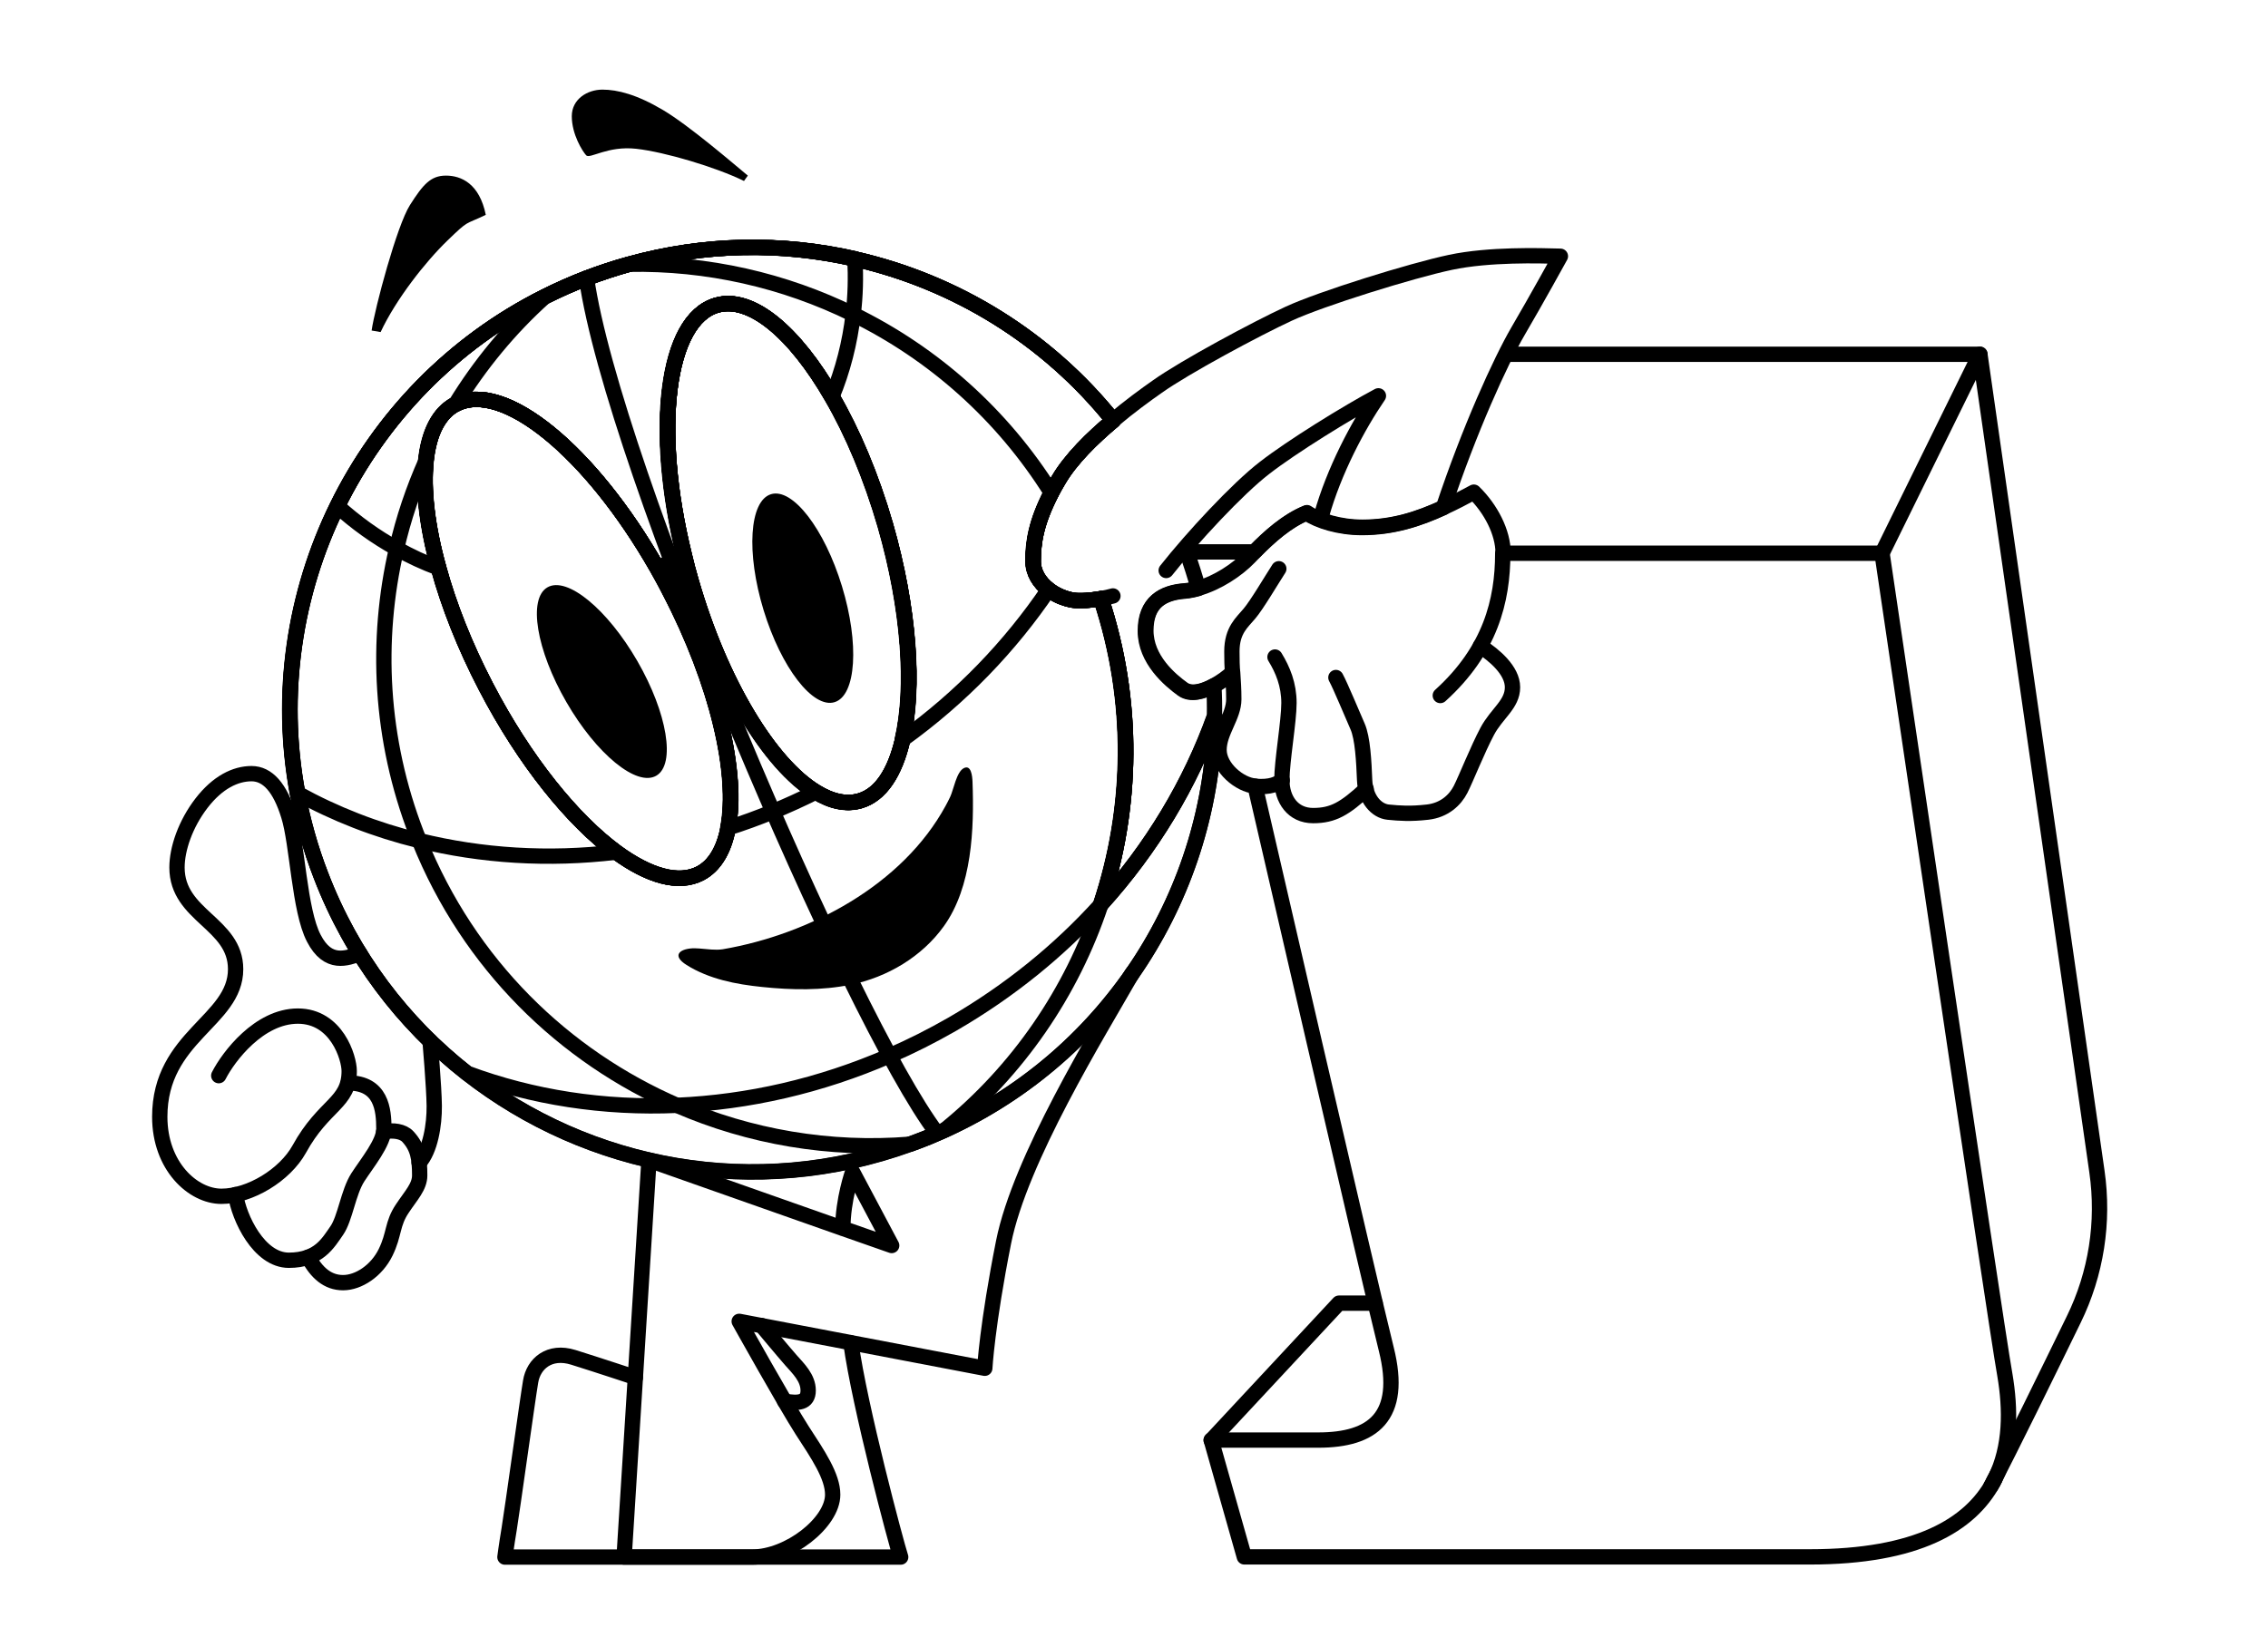 <?xml version="1.0" encoding="utf-8"?>
<!-- Generator: Adobe Illustrator 28.3.0, SVG Export Plug-In . SVG Version: 6.00 Build 0)  -->
<svg version="1.1" id="Layer_1" xmlns="http://www.w3.org/2000/svg" xmlns:xlink="http://www.w3.org/1999/xlink" x="0px" y="0px"
	 viewBox="0 0 1184 860" style="enable-background:new 0 0 1184 860;" xml:space="preserve">
<style type="text/css">
	.st0{fill:none;stroke:#000000;stroke-width:8;stroke-linecap:round;stroke-linejoin:round;}
</style>
<g>
	<path d="M365.1,495.3c4.1,0.3,8.3,1,12.2,0.4c45.3-7.8,93.8-33.4,116.4-75c0.8-1.5,1.6-3,2.3-4.5c1.8-3.7,3.3-13.2,7.2-15.1
		c3.8-1.9,4.4,4.2,4.5,7.2c0.9,24.5-0.2,54.8-15,75.4c-11.4,15.9-29.5,26.6-48.5,30.5c-15.2,3.1-30.9,2.8-46.3,1.2
		c-13.7-1.4-27.7-4.1-39.5-11.5c-7.6-4.8-3.9-8.3,3.1-8.7C362.6,495.2,363.9,495.2,365.1,495.3L365.1,495.3z"/>
	<ellipse transform="matrix(0.866 -0.5 0.5 0.866 -135.855 204.784)" cx="314.2" cy="355.9" rx="21.4" ry="56.8"/>
	<ellipse transform="matrix(0.956 -0.292 0.292 0.956 -72.984 136.153)" cx="419.3" cy="312.4" rx="21.4" ry="56.8"/>
	<path d="M194,172.6c1.7-11.8,13.2-54.8,20-65.5s10.8-15.4,18.8-15.4s17.5,4.2,20.8,20.5c-11.4,5.5-8.5,2.3-20,13.4
		s-26.9,30.7-34.9,47.8L194,172.6z"/>
	<path d="M298.5,60.7c0,9.5,5.6,18.3,7.5,20.4s11.2-5.1,26.2-3.4s41.5,9.6,56.2,16.8l2-2.8c-6.8-5.6-30.4-26-44.2-34.2
		s-23.9-10.7-31.7-10.7S298.5,51.7,298.5,60.7L298.5,60.7z"/>
</g>
<g>
	<path class="st0" d="M574.7,472.4c16.7-50.3,17.9-106.1,0.1-159.8c-5.2,0.9-11,1.4-14.7,0.8c-4.5-0.8-9-2.7-12.6-5.5
		c-4.8-3.7-8.1-8.8-8.1-14.9c0-9.7,1.5-20.1,9.5-35.6c1.1-2.2,2.4-4.4,3.8-6.8c6.4-10.9,17.5-21.8,28.5-31
		c-34.4-43-82.3-72.4-135-84.4c-37.9-8.7-78.3-8.2-117.8,2.8c-7.4,2.1-14.8,4.5-22.2,7.3c-7.5,2.9-14.7,6.1-21.7,9.6
		c-48.5,24.3-85.8,63.4-108.4,109.5c-22.3,45.5-30.3,97.9-20.7,149.8c2.7,14.4,6.7,28.8,12.2,43c16.2,42.2,43,77.2,76.2,103.3
		c63.5,49.7,150.4,66.4,231.4,37c1.4-0.5,2.9-1.1,4.3-1.6c3.3-1.2,6.6-2.6,9.8-4c1.4-0.6,2.7-1.2,4.1-1.8
		C580,550.5,633,464.9,634.2,374C621.5,409.2,601.5,442.8,574.7,472.4L574.7,472.4z M374.1,159.4c18-5.2,40.8,14.2,60.2,47.8
		c10.8,18.6,20.5,41.5,27.9,67c12.6,43.8,15.3,84.9,9,112.1c-4,17.2-11.5,28.8-22.4,31.9c-7.1,2-14.8,0.3-22.8-4.6
		c-23.8-14.5-49.8-56.7-65.2-110.2c-1.3-4.5-2.5-8.9-3.5-13.3C341,224.1,347.9,167,374.1,159.4L374.1,159.4z M222.4,240.5
		c1.5-14.3,6.6-24.7,15.4-29.4h0.1c24.9-13,70.5,24.7,105.1,85.3c2.3,4,4.5,8,6.6,12.2c25.1,48.2,35.9,95.5,30.5,123.8
		c-2.2,11.4-7,19.7-14.6,23.7c-11.3,5.9-26.8,1.3-43.7-11c-22.8-16.7-47.9-47.6-68.1-86.5c-11.1-21.3-19.4-42.5-24.7-61.9
		C223,275.1,220.7,255.6,222.4,240.5L222.4,240.5L222.4,240.5z"/>
	<path class="st0" d="M574.7,472.4c16.7-50.3,17.9-106.1,0.1-159.8c-5.2,0.9-11,1.4-14.7,0.8c-4.5-0.8-9-2.7-12.6-5.5
		c-4.8-3.7-8.1-8.8-8.1-14.9c0-9.7,1.5-20.1,9.5-35.6c1.1-2.2,2.4-4.4,3.8-6.8c6.4-10.9,17.5-21.8,28.5-31
		c-34.4-43-82.3-72.4-135-84.4c-37.9-8.7-78.3-8.2-117.8,2.8c-7.4,2.1-14.8,4.5-22.2,7.3c-7.5,2.9-14.7,6.1-21.7,9.6
		c-18.4,16.5-34,35.5-46.7,56.2h0.1c24.9-13,70.5,24.7,105.1,85.3c2.3,4,4.5,8,6.6,12.2c25.1,48.2,35.9,95.5,30.5,123.8
		c-2.2,11.4-7,19.7-14.6,23.7c-11.3,5.9-26.8,1.3-43.7-11c-22.8-16.7-47.9-47.6-68.1-86.5c-11.1-21.3-19.4-42.5-24.7-61.9
		c-6-21.6-8.2-41.1-6.6-56.1c-6.6,14.8-11.8,30.2-15.4,46c-11.1,47.8-8.6,99.4,10.4,148.7c0.5,1.2,1,2.5,1.5,3.7
		c25.9,64.5,75.4,112.6,134.7,138.3c37.8,16.4,79.5,23.6,121.6,20.2c1.4-0.5,2.9-1.1,4.3-1.6c3.3-1.2,6.6-2.6,9.8-4
		c1.4-0.6,2.7-1.2,4.1-1.8C580,550.5,633,464.9,634.2,374C621.5,409.2,601.5,442.8,574.7,472.4L574.7,472.4z M360.8,303.5
		c-1.3-4.5-2.5-8.9-3.5-13.3c-16.3-66-9.4-123.2,16.9-130.8c18-5.2,40.8,14.2,60.2,47.8c10.8,18.6,20.5,41.5,27.9,67
		c12.6,43.8,15.3,84.9,9,112.1c-4,17.2-11.5,28.8-22.4,31.9c-7.1,2-14.8,0.3-22.8-4.6C402.1,399.2,376.2,356.9,360.8,303.5
		L360.8,303.5z"/>
	<path class="st0" d="M574.8,312.6c-5.2,0.9-11,1.4-14.7,0.8c-4.5-0.8-9-2.7-12.6-5.5c-4.8-3.7-8.1-8.8-8.1-14.9
		c0-9.7,1.5-20.1,9.5-35.6c-25.6-41-61.8-72.9-103.5-93.3c-36-17.7-76.1-26.9-117.1-26.1c-7.4,2.1-14.8,4.5-22.2,7.3
		c-7.5,2.9-14.7,6.1-21.7,9.6c-48.5,24.3-85.8,63.4-108.4,109.5c-22.3,45.5-30.3,97.9-20.7,149.8c2.7,14.4,6.7,28.8,12.2,43
		c16.2,42.2,43,77.2,76.2,103.2c63.5,49.7,150.4,66.4,231.4,37c1.4-0.5,2.9-1.1,4.3-1.6c3.3-1.2,6.6-2.6,9.8-4
		c1.4-0.6,2.7-1.2,4.1-1.8c38.2-30.9,66.2-72,81.4-117.6C591.4,422.1,592.6,366.3,574.8,312.6L574.8,312.6z M374.1,159.4
		c18-5.2,40.8,14.2,60.2,47.8c10.8,18.6,20.5,41.5,27.9,67c12.6,43.8,15.3,84.9,9,112.1c-4,17.2-11.5,28.8-22.4,31.9
		c-7.1,2-14.8,0.3-22.8-4.6c-23.8-14.5-49.8-56.7-65.2-110.2c-1.3-4.5-2.5-8.9-3.5-13.3C341,224.1,347.9,167,374.1,159.4
		L374.1,159.4z M222.4,240.5c1.5-14.3,6.6-24.7,15.4-29.4h0.1c24.9-13,70.5,24.7,105.1,85.3c2.3,4,4.5,8,6.6,12.2
		c25.1,48.2,35.9,95.5,30.5,123.8c-2.2,11.4-7,19.7-14.6,23.7c-11.3,5.9-26.8,1.3-43.7-11c-22.8-16.7-47.9-47.6-68.1-86.5
		c-11.1-21.3-19.4-42.5-24.7-61.9C223,275.1,220.7,255.6,222.4,240.5L222.4,240.5L222.4,240.5z"/>
	<path class="st0" d="M306.2,145.3c13.7,96.9,138.1,387.5,183,446.5"/>
	<path class="st0" d="M445.4,164.1c-1.7,14.8-5.4,29.4-11.1,43.1c-19.4-33.6-42.2-53-60.2-47.8c-26.2,7.6-33.1,64.8-16.9,130.8
		c-2.2,1.1-4.4,2.1-6.6,3.1c-2.5,1.1-5,2.2-7.6,3.1c-34.6-60.6-80.3-98.2-105.1-85.3h-0.1c-8.8,4.6-13.9,15.1-15.4,29.4l0,0
		c-1.6,15.1,0.6,34.5,6.6,56.1c-7.6-2.8-14.9-6.2-22-10.2c-11-6.1-21.3-13.5-30.8-22.1c22.6-46.1,59.9-85.2,108.4-109.5
		c7-3.5,14.2-6.7,21.7-9.6c7.4-2.8,14.7-5.3,22.2-7.3c39.5-11,79.9-11.4,117.8-2.8C446.8,144.9,446.6,154.5,445.4,164.1L445.4,164.1
		z"/>
	<path class="st0" d="M581.1,219.6c-11,9.3-22.1,20.1-28.5,31c-1.4,2.4-2.6,4.6-3.8,6.8c-8,15.5-9.5,25.9-9.5,35.6
		c0,6,3.3,11.2,8.1,14.9c-19.9,29.4-45.5,56.2-76.4,78.4c6.3-27.2,3.6-68.3-9-112.1c-7.4-25.5-17.1-48.4-27.9-67
		c-19.4-33.6-42.2-53-60.2-47.8c-26.2,7.6-33.1,64.8-16.9,130.8c1.1,4.4,2.2,8.8,3.5,13.3c15.4,53.5,41.4,95.7,65.2,110.2
		c-7.4,3.7-14.9,7.1-22.4,10.2c-7.8,3.2-15.5,6-23.4,8.5c5.5-28.2-5.4-75.6-30.5-123.8c-2.1-4.2-4.4-8.2-6.6-12.2
		c-34.6-60.6-80.3-98.2-105.1-85.3h-0.1c-8.8,4.6-13.9,15.1-15.4,29.4l0,0c-1.6,15.1,0.6,34.5,6.6,56.1
		c5.3,19.4,13.6,40.5,24.7,61.9c20.2,38.9,45.4,69.8,68.1,86.5c-35.3,4.2-70.2,2-103-6.1c-22.4-5.5-43.7-13.8-63.4-24.7
		c-9.6-51.9-1.6-104.3,20.7-149.8c22.6-46.1,59.9-85.2,108.4-109.5c7-3.5,14.2-6.7,21.7-9.6c7.4-2.8,14.7-5.3,22.2-7.3
		c39.5-11,79.9-11.4,117.8-2.8C498.8,147.1,546.8,176.6,581.1,219.6L581.1,219.6z"/>
	<path class="st0" d="M574.8,312.6c-5.2,0.9-11,1.4-14.7,0.8c-4.5-0.8-9-2.7-12.6-5.5c-4.8-3.7-8.1-8.8-8.1-14.9
		c0-9.7,1.5-20.1,9.5-35.6c1.1-2.2,2.4-4.4,3.8-6.8c6.4-10.9,17.5-21.8,28.5-31c-34.4-43-82.3-72.4-135-84.4
		c-37.9-8.7-78.3-8.2-117.8,2.8c-7.4,2.1-14.8,4.5-22.2,7.3c-7.5,2.9-14.7,6.1-21.7,9.6c-48.5,24.3-85.8,63.4-108.4,109.5
		c-22.3,45.5-30.3,97.9-20.7,149.8c2.7,14.4,6.7,28.8,12.2,43c16.2,42.2,43,77.2,76.2,103.2c34.1,12.7,71.5,18.5,109.7,16.8
		c36.9-1.6,74.6-10.1,110.9-25.9c11.1-4.8,22-10.3,32.8-16.5c29.9-17.3,55.9-38.5,77.5-62.4C591.4,422.1,592.6,366.3,574.8,312.6
		L574.8,312.6z M471.2,386.3c-4,17.2-11.5,28.8-22.4,31.9c-7.1,2-14.8,0.3-22.8-4.6c-23.8-14.5-49.8-56.7-65.2-110.2
		c-1.3-4.5-2.5-8.9-3.5-13.3c-16.3-66-9.4-123.2,16.9-130.8c18-5.2,40.8,14.2,60.2,47.8c10.8,18.6,20.5,41.5,27.9,67
		C474.8,317.9,477.5,359.1,471.2,386.3L471.2,386.3z M321.8,445c-22.8-16.7-47.9-47.6-68.1-86.5c-11.1-21.3-19.4-42.5-24.7-61.9
		c-6-21.6-8.2-41.1-6.6-56.1l0,0c1.5-14.3,6.6-24.7,15.4-29.4h0.1c24.9-13,70.5,24.7,105.1,85.3c2.3,4,4.5,8,6.6,12.2
		c25.1,48.2,35.9,95.5,30.5,123.8c-2.2,11.4-7,19.7-14.6,23.7C354.2,461.9,338.6,457.4,321.8,445L321.8,445z"/>
	<path class="st0" d="M462.2,274.2c-7.4-25.5-17.1-48.4-27.9-67c-19.4-33.6-42.2-53-60.2-47.8c-26.2,7.6-33.1,64.8-16.9,130.8
		c1.1,4.4,2.2,8.8,3.5,13.3c15.4,53.5,41.4,95.7,65.2,110.2c8,4.9,15.8,6.6,22.8,4.6c10.9-3.1,18.4-14.7,22.4-31.9
		C477.5,359.1,474.8,318,462.2,274.2L462.2,274.2z"/>
	<path class="st0" d="M349.7,308.6c-2.1-4.2-4.4-8.2-6.6-12.2c-34.6-60.6-80.3-98.2-105.1-85.3h-0.1c-8.8,4.6-13.9,15.1-15.4,29.4
		l0,0c-1.6,15.1,0.6,34.5,6.6,56.1c5.3,19.4,13.6,40.5,24.7,61.9c20.2,38.9,45.4,69.8,68.1,86.5c16.9,12.3,32.4,16.9,43.7,11
		c7.6-4,12.5-12.2,14.6-23.7C385.6,404.1,374.8,356.7,349.7,308.6L349.7,308.6z"/>
	<path class="st0" d="M591.1,508.2c-18.2,31.9-58.6,97.2-67.2,140.5c-8.6,43.3-9.8,65.8-9.8,65.8L385.9,690c0,0,24.5,43.9,32.8,56.8
		c8.4,12.9,16,24.1,16,33.7c0,14.6-22.9,32.6-42.2,32.6h-66.7l13-207.3l101.3,35.7l25.4,8.9L445.1,612c0,0-5.1,14.4-5.1,29.5"/>
	<path class="st0" d="M444.2,701.2c4.5,33.1,23.6,104.6,26,111.9H263.6c0,0,0.7-5.6,2.2-14.6s9.6-67.6,11.2-77
		c1.5-9.4,9.8-16.6,22.3-12.7s32.4,10.5,32.4,10.5"/>
	<path class="st0" d="M187.9,498.1c-6.8,2.2-16.6,6.4-24.1-8.2c-7.6-14.6-8.5-49.3-13.1-63.9c-4.5-14.7-11-22-19.4-22
		s-17.7,4.5-26.1,15.4S92.4,443.3,92.4,453c0,25.4,30.6,29,30.6,53.1c0,27.1-39.6,35-39.6,77.1c0,25.7,17.3,41.5,32.2,41.5
		s33.1-11.1,40.6-24.6c12.9-23.5,26.1-23.9,26.1-40.8c0-7-6.6-28.7-26.8-28.7s-36.2,21.1-41.3,31.1"/>
	<path class="st0" d="M123,623.8c1.7,12.1,12.2,34.3,27.8,34.3s20.6-9.2,25-15.5s6-20,11-27.8c5-7.7,13.6-18.1,13.6-25.3
		c0-10.1-1.3-24-18.6-24"/>
	<path class="st0" d="M160.9,656.5c4.4,8.1,10.1,13.3,18.2,13.3s17.5-6.2,22.2-15.8s3.3-14.9,8.8-23c4.5-6.8,9-11.3,9-17.2
		c0-8.8-0.9-14.6-6.2-20.3c-2.5-2.7-7.5-3.5-12.6-2.5"/>
	<path class="st0" d="M218.8,607.2c5.9-6.5,8-19.9,7.9-29.7s-2.2-34-2.2-34"/>
	<path class="st0" d="M814.6,133.8c0,0-12.6,22.9-22.1,39.1c-9.2,15.8-25.4,51.4-39,92.2c-13,6-26.4,10.4-42.5,10.4
		c-11.9,0-22.8-3.4-29-7.6c-10.3,4.2-19.6,12.6-27.2,20.3h-35.3c2.3,6.3,4.3,12.7,6.1,19.1c-2.5,0.7-4.9,1.2-7.2,1.4
		c-11.4,0.9-20.5,5.8-20.5,20.8s12.8,25.7,19.4,30.5c4.2,3,10.5,1.4,16.4-1.9c0.3,5.3,0.4,10.6,0.3,15.8
		c-12.6,35.3-32.7,69-59.5,98.5c16.7-50.3,17.9-106.1,0.1-159.8c-5.2,0.9-11,1.4-14.7,0.8c-4.5-0.8-9-2.7-12.6-5.5
		c-4.8-3.7-8.1-8.8-8.1-14.9c0-9.7,1.5-20.1,9.5-35.6c1.1-2.2,2.4-4.4,3.8-6.8c6.4-10.9,17.5-21.8,28.5-31
		c8.5-7.2,17-13.4,23.3-17.8c14.2-10.1,51.4-30.1,68.5-38s64.1-22.5,84.4-26.8S803.7,133.5,814.6,133.8L814.6,133.8z"/>
	<path class="st0" d="M581,311.2c-1.8,0.5-4,1-6.2,1.4"/>
	<path class="st0" d="M608.8,297.9c13.5-17.1,37.3-42.8,51.4-53.6c14-10.9,43.2-29,59.4-37.6c-10.7,15.6-23.2,39.1-29.8,62.7"/>
	<path class="st0" d="M751.9,363.2c26.1-23.6,32.6-49.6,32.6-74.2"/>
	<path class="st0" d="M772.8,337.4c7.1,4.6,16.8,12.6,16.8,21.5s-8.2,13.6-13.2,23s-11.1,24.8-13.9,30.3s-8.4,10.9-17.3,11.9
		s-14.4,0.6-20.5,0s-11.9-6.9-12.3-16.7c-0.4-9.8-1-22-3.7-28.1s-8.9-21.1-11.3-25.5"/>
	<path class="st0" d="M665.6,343.1c4.1,6.7,7.3,14.4,7.3,24s-3.7,30.3-3.7,40.3s5.7,18.5,16.3,18.5s16.6-3.7,27.7-13.9"/>
	<path class="st0" d="M655.2,410.6c8.1,0.7,11.8-1.3,14.2-3.1"/>
	<path class="st0" d="M643.4,351.2c-0.2-3.1-0.3-6.6-0.3-11c0-11.2,5.4-15.2,9.1-19.7c3.8-4.4,11.7-17.8,15.4-23.5"/>
	<path class="st0" d="M1041.5,772.2c0,0.1-0.1,0.2-0.1,0.2c-0.3,0.5-0.6,1-0.8,1.5c0,0,0,0,0,0.1c-12.1,22.3-39.8,39-95.8,39H649.6
		l-17.3-61h55.9c28.3,0,44.4-12,35.5-47.5s-68.5-294-68.5-294c-8.1-0.7-18.8-9.6-18.8-18.9s7.7-17.5,7.7-26.4
		c0-5.4-0.3-9.4-0.6-14.1c-2.7,2.5-6,4.9-9.5,6.8c-5.9,3.3-12.2,4.9-16.4,1.9c-6.7-4.8-19.4-15.5-19.4-30.5s9-20,20.5-20.8
		c2.3-0.2,4.7-0.6,7.2-1.4c9.7-2.8,19.8-9.4,26.2-16c1-1,2-2,3-3.1l0,0c7.5-7.7,16.8-16.1,27.2-20.3c6.2,4.2,17.1,7.6,29,7.6
		c16.1,0,29.5-4.4,42.5-10.4c5.3-2.4,10.4-5.1,15.6-7.9c8.8,8.6,15.3,20.9,15.3,31.9h197.8c0,0,59.2,401.9,64.1,428.9
		C1049.7,736,1049.8,755.5,1041.5,772.2L1041.5,772.2z"/>
	<path class="st0" d="M1041.4,772.4c-0.3,0.5-0.5,1-0.8,1.5"/>
	<polyline class="st0" points="632.3,752.1 699,680.5 717.9,680.5 	"/>
	<path class="st0" d="M787,185h246.6l61.1,426.8c3.8,26.4-0.4,53.3-12.1,77.2c-14,28.7-32.7,67-43.2,87"/>
	<line class="st0" x1="982.5" y1="288.9" x2="1033.6" y2="185"/>
	<path class="st0" d="M409.6,731.7c7,1.2,12.3,1,12.3-5.6s-5.2-11.5-9-15.8c-3.7-4.2-15.3-18.1-15.3-18.1"/>
</g>
</svg>
